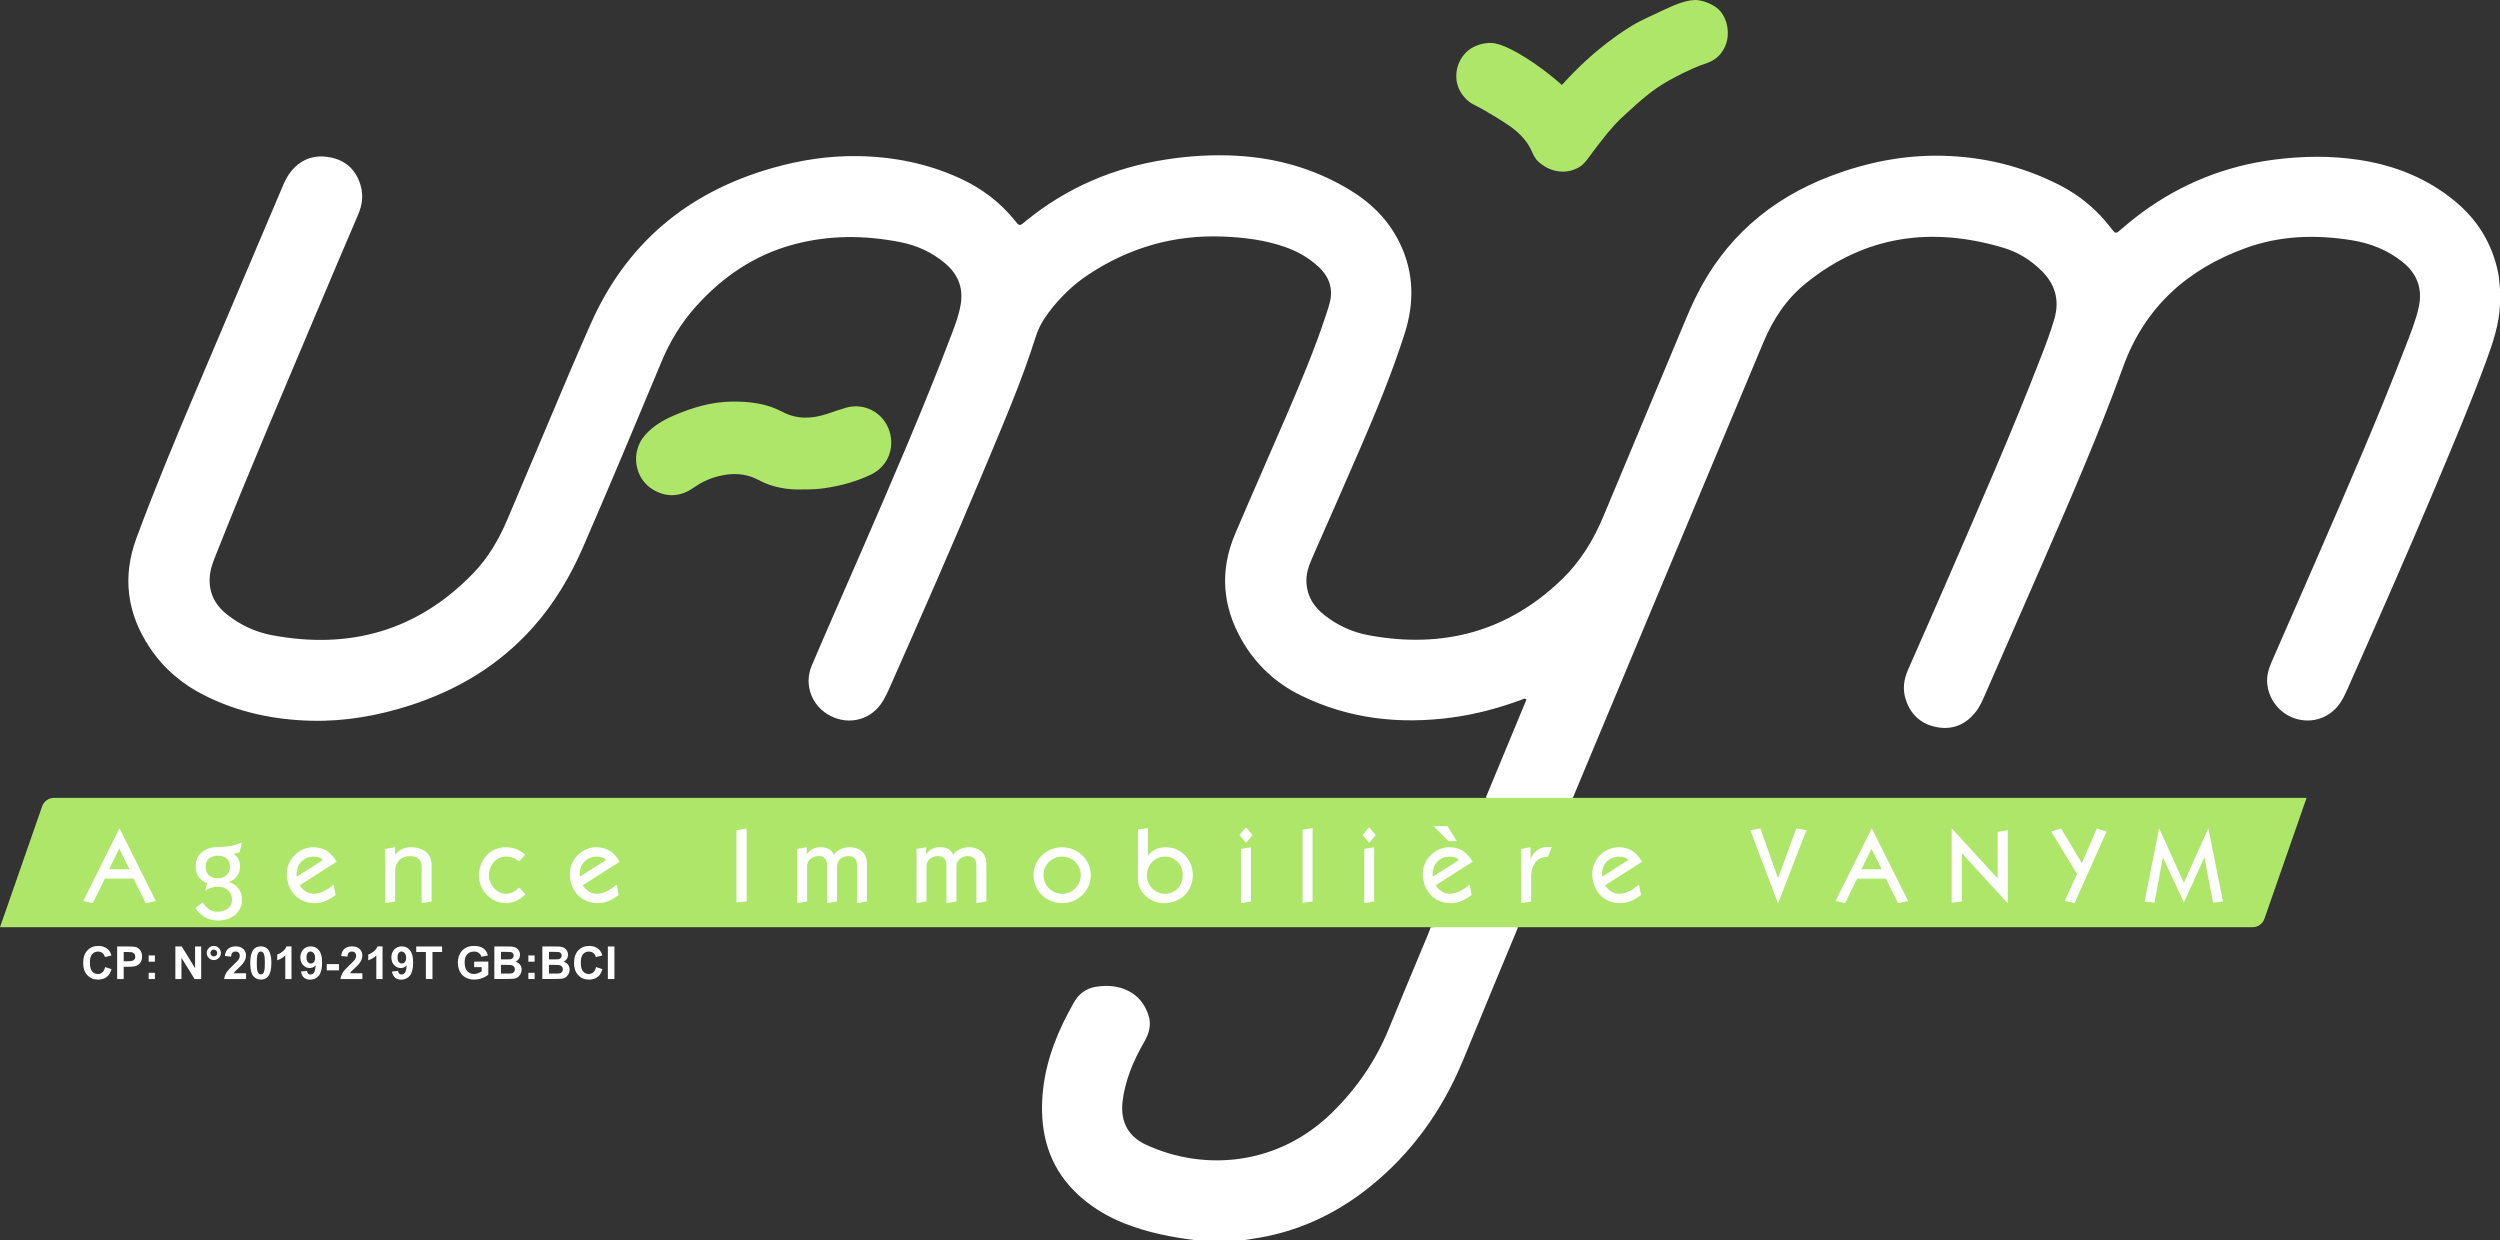 <svg xmlns="http://www.w3.org/2000/svg" id="uuid-6d3396ea-405f-4109-b409-baa26b6964ff" viewBox="0 0 1024.01 508.04"><rect x="0" y="0" width="1024.01" height="508.04" fill="#333333" stroke="none"/><defs><style>.uuid-c3ed706a-7b3d-4730-92cd-f9aef5066b3b{fill:#aee66a;}.uuid-c3ed706a-7b3d-4730-92cd-f9aef5066b3b,.uuid-72e4bd84-30be-4bae-9e20-4b4bfd021744{stroke-width:0px;}.uuid-72e4bd84-30be-4bae-9e20-4b4bfd021744{fill:#fff;}</style></defs><g id="uuid-e41177b2-8007-4017-afda-f43db1a4f54f"><g id="uuid-61b3657f-d6a2-4dee-9463-071fbc3a4d4b"><path class="uuid-72e4bd84-30be-4bae-9e20-4b4bfd021744" d="m1024.01,118.85c0,1.92,0,3.84,0,5.76-.3,8.16-2.91,15.78-5.67,23.32-6.28,17.16-13.43,33.98-20.5,50.83-11.73,27.97-24.01,55.7-36.28,83.43-.77,1.75-1.6,3.49-2.6,5.11-3.88,6.25-10.87,9.07-17.85,7.3-6.86-1.74-11.93-7.76-12.46-14.84-.23-3.04.6-5.87,1.81-8.62,5.99-13.67,11.99-27.33,17.93-41.02,12.64-29.14,25.39-58.23,36.79-87.88,2.06-5.35,4.25-10.67,5.51-16.29,1.71-7.59-.56-13.8-6.57-18.63-6.12-4.92-13.22-7.7-20.88-8.93-14.69-2.36-29.28-1.92-43.36,3.19-23.92,8.68-41.35,24.18-50.2,48.6-9.97,27.54-21.66,54.38-33.36,81.22-7.57,17.36-15.17,34.71-22.77,52.06-1.19,2.72-2.29,5.5-4.1,7.88-3.92,5.14-9.12,7.62-15.55,6.6-6.59-1.04-11.12-4.87-13.26-11.28-1.4-4.2-.88-8.3.88-12.3,5.04-11.47,10.11-22.94,15.1-34.43,13.59-31.33,27.35-62.59,39.66-94.46,1.9-4.91,3.75-9.83,5.21-14.89,2.2-7.64.33-14.17-5.27-19.69-4.37-4.31-9.47-7.54-15.33-9.31-29.46-8.88-56.77-5.26-81.16,14.41-8.01,6.46-13.49,14.79-17.43,24.22-16.87,40.33-33.76,80.65-50.64,120.98-9.12,21.8-18.22,43.6-27.33,65.4-.87,1.37-2.29,1.22-3.59,1.22-9.51.05-19.02.06-28.54,0-1.29,0-2.73.15-3.53-1.31,5.53-13.33,11.06-26.67,16.57-39.95-.79-.75-1.38-.16-1.95.05-9.28,3.42-18.78,5.98-28.58,7.3-21.46,2.87-42.23.58-61.85-9.04-10.32-5.06-18.45-12.6-24.19-22.62-8.05-14.07-9.09-28.64-2.75-43.56,6.92-16.29,14.13-32.45,21.12-48.71,5.77-13.45,11.47-26.93,16.06-40.85.51-1.54,1.01-3.09,1.45-4.66,1.67-5.94.05-10.96-4.39-15.11-4.05-3.79-8.79-6.45-14-8.25-8.12-2.82-16.56-3.85-25.1-4.2-20.07-.81-38.41,4.46-55.15,15.51-6.47,4.27-11.91,9.6-16.54,15.79-2.19,2.93-3.98,6.11-5.08,9.61-5.89,18.64-13.67,36.54-21.18,54.55-12.6,30.2-25.81,60.13-39.04,90.05-.7,1.57-1.47,3.12-2.34,4.6-4.53,7.64-13.51,10.25-21.44,6.29-7.69-3.84-11.18-12.73-7.78-20.72,6.49-15.22,13.19-30.36,19.79-45.53,12.93-29.74,25.84-59.49,37.37-89.81,1.6-4.2,3.2-8.4,3.89-12.88,1.04-6.78-1.35-12.23-6.48-16.54-5.31-4.46-11.44-7.29-18.23-8.63-14.67-2.89-29.32-2.96-43.82.95-16.01,4.31-29.12,13.25-40.11,25.54-5.94,6.64-10.46,14.1-13.89,22.31-10.62,25.42-21.21,50.85-32.21,76.12-5.19,11.93-11.74,23.01-20.42,32.76-13.8,15.5-30.91,25.78-50.53,32.09-13.12,4.22-26.57,6.59-40.38,6.26-15.2-.37-29.82-3.45-43.51-10.27-9.17-4.57-16.81-10.98-22.54-19.53-9.45-14.1-11.44-29.15-5.52-45.12,7.35-19.83,15.46-39.35,23.71-58.81,12.06-28.45,24.14-56.89,36.21-85.33.94-2.22,2.03-4.34,3.58-6.19,4.39-5.25,10.06-6.83,16.54-5.36,6.38,1.45,10.3,5.7,11.91,11.95.98,3.81.43,7.58-1.13,11.23-5.61,13.1-11.19,26.22-16.72,39.35-14,33.23-28.24,66.37-41.5,99.91-1.02,2.58-2.09,5.16-2.47,7.93-.94,6.88,1.52,12.4,6.88,16.67,5.42,4.31,11.6,7.22,18.34,8.5,31.83,6.03,59.59-1.7,82.41-25.17,6.27-6.45,10.74-14.15,14.24-22.43,8.56-20.27,17.12-40.54,25.72-60.79,2.62-6.16,5.33-12.29,8.01-18.42,14.54-33.32,39.64-54.44,74.39-64.43,11.57-3.33,23.36-5.17,35.41-4.97,14.51.24,28.52,3.02,41.77,9.1,8.84,4.05,16.43,9.78,22.55,17.37.3.37.59.76.9,1.12.59.69,1.26.82,2,.22.6-.48,1.19-.97,1.78-1.45,16.68-13.53,35.73-21.61,56.89-24.93,9.69-1.52,19.42-2.11,29.2-1.57,16.43.89,31.84,5.3,46.01,13.79,8.98,5.38,16.21,12.47,20.82,22,5.86,12.11,6,24.53,1.95,37.15-5.14,16.05-11.56,31.62-18.24,47.07-6.49,15.01-13.11,29.98-19.7,44.95-1.44,3.28-2.51,6.62-2.24,10.26.39,5.42,3.09,9.56,7.25,12.86,5.43,4.32,11.62,7.11,18.39,8.35,30.17,5.54,56.77-1.42,79.07-23,7.56-7.31,12.88-16.1,16.91-25.74,10.32-24.72,20.64-49.43,30.99-74.14,2.11-5.03,4.15-10.1,6.52-15,11.83-24.5,30.89-41.02,56.21-50.5,14.48-5.42,29.43-8.38,44.94-8.05,17.01.36,33.16,4.31,48.31,12.07,8.3,4.25,15.29,10.15,20.97,17.57,1.87,2.44,1.89,2.44,4.11.5,2.74-2.39,5.57-4.69,8.5-6.84,16.22-11.92,34.32-19.16,54.29-21.72,11.56-1.48,23.11-1.64,34.64.1,14.67,2.22,28.06,7.55,39.54,17.11,9.13,7.61,14.99,17.22,17.44,28.94.52,2.47.54,4.92.82,7.38Z"></path><path class="uuid-72e4bd84-30be-4bae-9e20-4b4bfd021744" d="m586.03,379.8c1.43-.05,2.86-.15,4.29-.15,9.45-.01,18.91-.01,28.36,0,1.05,0,2.09.09,3.14.14-3.09,7.41-6.19,14.82-9.26,22.24-4.45,10.78-8.85,21.58-13.33,32.36-8.56,20.63-21.18,38.28-38.75,52.22-14.08,11.17-29.94,18.34-47.81,20.86-1.04.15-2.07.35-3.11.53-1.14.01-2.28.02-3.43.03-1.53,0-3.07,0-4.6.01-1.17,0-2.35,0-3.52,0-1.53,0-3.07,0-4.6,0-1.14-.01-2.28-.02-3.42-.03-10.1-1.2-20.02-3.16-29.52-6.94-6.27-2.5-12.04-5.85-17.2-10.23-10.88-9.24-16.1-21.15-16.43-35.29-.31-13.01,3.12-25.17,8.72-36.78,1.29-2.67,2.75-5.25,4.15-7.87,2.03-3.8,5.15-6.11,9.43-6.75,4.45-.66,8.79-.36,12.89,1.66,4.19,2.06,6.83,5.48,8.32,9.8,1.35,3.91.41,7.55-1.58,11-2.24,3.9-4.29,7.9-5.86,12.13-1.5,4.05-2.62,8.2-3.11,12.5-.96,8.42,2.48,14.38,9.7,17.69,24.28,11.14,54.36,8.23,76.2-13.27,10.03-9.87,17.83-21.18,23.15-34.24,5.3-13.02,10.79-25.97,16.18-38.95.37-.88.67-1.78,1-2.68Z"></path></g><g id="uuid-e8e39fe7-f53d-4891-8076-ba71e347b998"><path class="uuid-c3ed706a-7b3d-4730-92cd-f9aef5066b3b" d="m329.26,200.46c-6.47.3-12.83-.78-18.55-3.84-5.39-2.88-10.7-2.96-16.37-1.58-3.78.93-7.17,2.56-10.34,4.78-5.18,3.63-10.71,4.04-16.22.92-8.02-4.54-9.66-15.68-3.52-22.58,3.19-3.58,7.19-5.99,11.52-7.87,7.6-3.3,15.5-5.66,23.81-5.79,7.19-.11,14.34.7,20.87,4.18,5.89,3.14,11.94,2.91,18.07.93,2.64-.85,5.24-1.81,7.9-2.58,7.74-2.24,15.6,2.05,17.94,9.74,2.16,7.11-.89,14.39-7.58,17.6-6.07,2.92-12.51,4.64-19.18,5.61-2.76.4-5.52.51-8.36.48Z"></path><path class="uuid-c3ed706a-7b3d-4730-92cd-f9aef5066b3b" d="m600.08,21.9c-3.17,3.41-4.35,8.43-3.1,12.82,1.15,4.01,4.02,6.38,4.87,7.03,1.07.82,1.55.91,4.36,2.42,0,0,2.62,1.41,6.62,3.87,4.54,2.8,8.15,5.03,11.29,8.71,4.32,5.06,2.95,7.25,7.13,10.41,1.05.79,4.36,3.21,9.01,3.15,3.51-.05,5.98-1.49,6.45-1.77,2-1.2,2.99-2.61,4.52-4.68,2.03-2.76,6.36-8.6,10.16-12.75,1.61-1.76,2.8-2.84,5.16-5,5.25-4.8,10.15-9.28,16.94-13.07,8.48-4.73,13.55-6.45,13.55-6.45,2.25-.76,5.07-1.57,7.42-4.2.39-.44,2.22-2.54,2.96-5.89,1.06-4.84-.59-10.33-4.01-13.12-1.04-.85-2.76-1.86-4.74-2.55,0,0-1.36-.47-2.76-.7-4.29-.7-10.02,1.87-15.01,4.2-5.82,2.72-8.74,4.08-10.65,5.16-1.64.93-6.09,3.51-12.05,8.11-4.84,3.73-11.38,9.33-18.45,17.22-5.46-4.88-10.4-8.35-13.99-10.66-10.37-6.66-14.29-6.68-16.04-6.56-1.41.1-6.12.5-9.66,4.32Z"></path><path class="uuid-c3ed706a-7b3d-4730-92cd-f9aef5066b3b" d="m937.53,326.81H22.12c-2.19,0-4.14,1.39-4.86,3.46l-14.9,42.75-2.36,6.76h922.66c2.19,0,4.14-1.38,4.86-3.45l3.62-10.38,11.31-32.45,2.33-6.69h-7.25Z"></path></g><g id="uuid-e821cc84-7fe5-4f50-bdf7-8f1f14c12419"><path class="uuid-72e4bd84-30be-4bae-9e20-4b4bfd021744" d="m43.07,396.12l2.61.83c-.4,1.46-1.07,2.54-2,3.24-.93.71-2.11,1.06-3.54,1.06-1.77,0-3.23-.61-4.37-1.82s-1.71-2.86-1.71-4.96c0-2.22.57-3.94,1.72-5.17,1.15-1.23,2.65-1.84,4.52-1.84,1.63,0,2.96.48,3.98,1.45.61.57,1.06,1.39,1.36,2.46l-2.67.64c-.16-.69-.49-1.24-.99-1.64-.5-.4-1.11-.6-1.82-.6-.99,0-1.79.35-2.41,1.06s-.92,1.86-.92,3.45c0,1.69.3,2.89.91,3.6s1.4,1.07,2.37,1.07c.72,0,1.33-.23,1.85-.68.52-.45.89-1.17,1.11-2.15Z"></path><path class="uuid-72e4bd84-30be-4bae-9e20-4b4bfd021744" d="m47.99,401.02v-13.34h4.32c1.64,0,2.71.07,3.2.2.76.2,1.4.64,1.92,1.31.52.67.77,1.54.77,2.6,0,.82-.15,1.51-.45,2.07-.3.56-.67,1-1.13,1.31s-.92.53-1.4.63c-.64.13-1.57.19-2.79.19h-1.76v5.03h-2.69Zm2.69-11.08v3.79h1.47c1.06,0,1.77-.07,2.13-.21.36-.14.64-.36.84-.65.2-.3.3-.64.3-1.04,0-.49-.14-.89-.43-1.2s-.65-.51-1.08-.59c-.32-.06-.97-.09-1.94-.09h-1.3Z"></path><path class="uuid-72e4bd84-30be-4bae-9e20-4b4bfd021744" d="m60.89,393.91v-2.56h2.56v2.56h-2.56Zm0,7.11v-2.56h2.56v2.56h-2.56Z"></path><path class="uuid-72e4bd84-30be-4bae-9e20-4b4bfd021744" d="m71.83,401.02v-13.34h2.62l5.46,8.91v-8.91h2.5v13.34h-2.7l-5.38-8.7v8.7h-2.5Z"></path><path class="uuid-72e4bd84-30be-4bae-9e20-4b4bfd021744" d="m84.68,390.36c0-.81.28-1.49.85-2.06.57-.56,1.25-.85,2.05-.85s1.48.28,2.05.85c.57.57.85,1.25.85,2.05s-.28,1.48-.85,2.05c-.57.57-1.25.85-2.05.85s-1.48-.28-2.05-.85c-.57-.57-.85-1.25-.85-2.05Zm1.51,0c0,.38.14.71.41.98.27.27.6.41.98.41s.71-.14.98-.41c.27-.27.41-.6.41-.98s-.14-.71-.41-.98c-.27-.27-.6-.41-.98-.41s-.71.14-.98.41c-.27.27-.41.6-.41.98Z"></path><path class="uuid-72e4bd84-30be-4bae-9e20-4b4bfd021744" d="m100.78,398.65v2.37h-8.96c.1-.9.39-1.75.87-2.55.48-.8,1.44-1.87,2.87-3.2,1.15-1.07,1.86-1.8,2.12-2.18.35-.53.53-1.05.53-1.57,0-.57-.15-1.01-.46-1.31-.31-.31-.73-.46-1.27-.46s-.96.16-1.27.48c-.32.32-.5.86-.55,1.6l-2.55-.25c.15-1.41.63-2.42,1.43-3.03.8-.61,1.8-.92,3-.92,1.32,0,2.35.35,3.1,1.06s1.13,1.59,1.13,2.65c0,.6-.11,1.17-.32,1.71s-.56,1.11-1.02,1.71c-.31.39-.87.96-1.67,1.7-.81.74-1.32,1.23-1.53,1.47s-.39.48-.52.71h5.08Z"></path><path class="uuid-72e4bd84-30be-4bae-9e20-4b4bfd021744" d="m106.83,387.63c1.29,0,2.3.46,3.03,1.38.87,1.09,1.3,2.9,1.3,5.43s-.44,4.34-1.31,5.44c-.72.91-1.73,1.36-3.02,1.36s-2.34-.5-3.14-1.5c-.79-1-1.19-2.78-1.19-5.33s.44-4.32,1.31-5.42c.72-.91,1.73-1.36,3.02-1.36Zm0,2.12c-.31,0-.59.1-.83.29-.24.2-.43.55-.56,1.06-.18.66-.26,1.77-.26,3.34s.08,2.64.24,3.22c.16.59.36.98.6,1.17.24.19.51.29.82.29s.59-.1.83-.29c.24-.2.43-.55.56-1.06.18-.65.26-1.76.26-3.33s-.08-2.64-.24-3.23c-.16-.58-.36-.98-.6-1.17-.24-.2-.51-.29-.82-.29Z"></path><path class="uuid-72e4bd84-30be-4bae-9e20-4b4bfd021744" d="m119.41,401.02h-2.56v-9.63c-.93.87-2.04,1.52-3.3,1.94v-2.32c.67-.22,1.39-.63,2.17-1.24.78-.61,1.32-1.32,1.61-2.13h2.07v13.39Z"></path><path class="uuid-72e4bd84-30be-4bae-9e20-4b4bfd021744" d="m123.28,397.94l2.47-.27c.06.5.22.88.47,1.12.25.24.59.36,1.01.36.53,0,.98-.24,1.35-.73.37-.49.61-1.49.71-3.02-.64.75-1.45,1.12-2.41,1.12-1.05,0-1.95-.41-2.72-1.21s-1.14-1.86-1.14-3.16.4-2.44,1.21-3.27c.8-.83,1.83-1.24,3.07-1.24,1.35,0,2.46.52,3.33,1.57s1.3,2.77,1.3,5.16-.45,4.2-1.36,5.28c-.9,1.08-2.08,1.62-3.53,1.62-1.04,0-1.89-.28-2.53-.83-.64-.55-1.06-1.38-1.24-2.49Zm5.79-5.59c0-.83-.19-1.46-.57-1.92-.38-.45-.82-.68-1.31-.68s-.87.19-1.18.56-.47.98-.47,1.83.17,1.49.51,1.9c.34.4.76.61,1.27.61s.91-.19,1.24-.58c.34-.39.5-.96.5-1.71Z"></path><path class="uuid-72e4bd84-30be-4bae-9e20-4b4bfd021744" d="m133.84,397.46v-2.56h5.02v2.56h-5.02Z"></path><path class="uuid-72e4bd84-30be-4bae-9e20-4b4bfd021744" d="m148.43,398.65v2.37h-8.96c.1-.9.39-1.75.87-2.55.48-.8,1.44-1.87,2.87-3.2,1.15-1.07,1.86-1.8,2.12-2.18.35-.53.53-1.05.53-1.57,0-.57-.15-1.01-.46-1.31-.31-.31-.73-.46-1.27-.46s-.96.16-1.27.48c-.32.32-.5.86-.55,1.6l-2.55-.25c.15-1.41.63-2.42,1.43-3.03.8-.61,1.8-.92,3-.92,1.32,0,2.35.35,3.1,1.06s1.13,1.59,1.13,2.65c0,.6-.11,1.17-.32,1.71s-.56,1.11-1.02,1.71c-.31.39-.87.96-1.67,1.7-.81.74-1.32,1.23-1.53,1.47s-.39.48-.52.71h5.08Z"></path><path class="uuid-72e4bd84-30be-4bae-9e20-4b4bfd021744" d="m156.7,401.02h-2.56v-9.63c-.93.87-2.04,1.52-3.3,1.94v-2.32c.67-.22,1.39-.63,2.17-1.24.78-.61,1.32-1.32,1.61-2.13h2.07v13.39Z"></path><path class="uuid-72e4bd84-30be-4bae-9e20-4b4bfd021744" d="m160.57,397.94l2.47-.27c.06.5.22.88.47,1.12.25.24.59.36,1.01.36.53,0,.98-.24,1.35-.73.37-.49.61-1.49.71-3.02-.64.75-1.45,1.12-2.41,1.12-1.05,0-1.95-.41-2.72-1.21s-1.14-1.86-1.14-3.16.4-2.44,1.21-3.27c.8-.83,1.83-1.24,3.07-1.24,1.35,0,2.46.52,3.33,1.57s1.3,2.77,1.3,5.16-.45,4.2-1.36,5.28c-.9,1.08-2.08,1.62-3.53,1.62-1.04,0-1.89-.28-2.53-.83-.64-.55-1.06-1.38-1.24-2.49Zm5.79-5.59c0-.83-.19-1.46-.57-1.92-.38-.45-.82-.68-1.31-.68s-.87.19-1.18.56-.47.98-.47,1.83.17,1.49.51,1.9c.34.4.76.61,1.27.61s.91-.19,1.24-.58c.34-.39.5-.96.5-1.71Z"></path><path class="uuid-72e4bd84-30be-4bae-9e20-4b4bfd021744" d="m174.45,401.02v-11.08h-3.96v-2.26h10.6v2.26h-3.95v11.08h-2.69Z"></path><path class="uuid-72e4bd84-30be-4bae-9e20-4b4bfd021744" d="m194.21,396.12v-2.25h5.8v5.31c-.56.55-1.38,1.03-2.45,1.44-1.07.42-2.15.62-3.25.62-1.4,0-2.61-.29-3.65-.88s-1.82-1.42-2.34-2.51-.78-2.27-.78-3.55c0-1.39.29-2.62.87-3.7.58-1.08,1.43-1.91,2.56-2.48.85-.44,1.92-.66,3.19-.66,1.66,0,2.95.35,3.88,1.04s1.53,1.65,1.8,2.88l-2.67.5c-.19-.66-.54-1.17-1.06-1.55s-1.17-.57-1.94-.57c-1.18,0-2.11.37-2.81,1.12-.69.75-1.04,1.85-1.04,3.32,0,1.58.35,2.77,1.06,3.56.7.79,1.62,1.19,2.77,1.19.56,0,1.13-.11,1.7-.33.57-.22,1.05-.49,1.46-.8v-1.69h-3.08Z"></path><path class="uuid-72e4bd84-30be-4bae-9e20-4b4bfd021744" d="m202.5,387.68h5.33c1.06,0,1.84.04,2.36.13s.98.27,1.39.55c.41.28.75.65,1.02,1.11.27.46.41.98.41,1.56,0,.62-.17,1.2-.5,1.72-.34.52-.79.91-1.37,1.17.81.24,1.44.64,1.87,1.21s.65,1.24.65,2.01c0,.61-.14,1.2-.42,1.77s-.67,1.03-1.16,1.37c-.49.34-1.09.55-1.81.63-.45.05-1.53.08-3.25.09h-4.54v-13.34Zm2.69,2.22v3.08h1.76c1.05,0,1.7-.01,1.96-.04.46-.05.82-.21,1.09-.48.26-.26.4-.61.4-1.04s-.11-.75-.34-1.01c-.23-.26-.57-.41-1.01-.47-.27-.03-1.03-.05-2.3-.05h-1.55Zm0,5.3v3.57h2.49c.97,0,1.59-.03,1.85-.08.4-.07.73-.25.98-.53.25-.28.38-.66.38-1.13,0-.4-.1-.74-.29-1.02-.19-.28-.47-.48-.84-.61-.37-.13-1.16-.19-2.39-.19h-2.17Z"></path><path class="uuid-72e4bd84-30be-4bae-9e20-4b4bfd021744" d="m216.42,393.91v-2.56h2.56v2.56h-2.56Zm0,7.11v-2.56h2.56v2.56h-2.56Z"></path><path class="uuid-72e4bd84-30be-4bae-9e20-4b4bfd021744" d="m222.16,387.68h5.33c1.06,0,1.84.04,2.36.13s.98.27,1.39.55c.41.28.75.65,1.02,1.11.27.46.41.98.41,1.56,0,.62-.17,1.2-.5,1.72-.34.52-.79.91-1.37,1.17.81.24,1.44.64,1.87,1.21s.65,1.24.65,2.01c0,.61-.14,1.2-.42,1.77s-.67,1.03-1.16,1.37c-.49.34-1.09.55-1.81.63-.45.05-1.53.08-3.25.09h-4.54v-13.34Zm2.69,2.22v3.08h1.76c1.05,0,1.7-.01,1.96-.04.46-.05.82-.21,1.09-.48.26-.26.4-.61.4-1.04s-.11-.75-.34-1.01c-.23-.26-.57-.41-1.01-.47-.27-.03-1.03-.05-2.3-.05h-1.55Zm0,5.3v3.57h2.49c.97,0,1.59-.03,1.85-.08.4-.07.73-.25.98-.53.25-.28.38-.66.38-1.13,0-.4-.1-.74-.29-1.02-.19-.28-.47-.48-.84-.61-.37-.13-1.16-.19-2.39-.19h-2.17Z"></path><path class="uuid-72e4bd84-30be-4bae-9e20-4b4bfd021744" d="m244.14,396.12l2.61.83c-.4,1.46-1.07,2.54-2,3.24-.93.71-2.11,1.06-3.54,1.06-1.77,0-3.23-.61-4.37-1.82s-1.71-2.86-1.71-4.96c0-2.22.57-3.94,1.72-5.17,1.15-1.23,2.65-1.84,4.52-1.84,1.63,0,2.96.48,3.98,1.45.61.57,1.06,1.39,1.36,2.46l-2.67.64c-.16-.69-.49-1.24-.99-1.64-.5-.4-1.11-.6-1.82-.6-.99,0-1.79.35-2.41,1.06s-.92,1.86-.92,3.45c0,1.69.3,2.89.91,3.6s1.4,1.07,2.37,1.07c.72,0,1.33-.23,1.85-.68.52-.45.89-1.17,1.11-2.15Z"></path><path class="uuid-72e4bd84-30be-4bae-9e20-4b4bfd021744" d="m248.98,401.02v-13.34h2.69v13.34h-2.69Z"></path><path class="uuid-72e4bd84-30be-4bae-9e20-4b4bfd021744" d="m34.1,369.07l14.81-29.71h.08l14.85,29.71-4.17.85-4.98-10.04h-11.75l-4.94,10.04-3.92-.85Zm18.9-13.02l-4.17-8.38-4.13,8.38h8.3Z"></path><path class="uuid-72e4bd84-30be-4bae-9e20-4b4bfd021744" d="m83.03,369.59c1.53,2.43,3.28,3.87,6.26,3.87s5.75-1.79,5.75-4.81c0-3.79-2.85-5.45-5.75-5.45-2.13,0-3.7.64-5.23,1.57l.77-3.02c-3.32-1.11-4.68-3.79-4.68-7.11,0-5.06,4.38-7.45,7.96-7.62,3.23-.17,4.72-.21,6.17-.47,1.45-.26,2.89-.77,4.81-1.45l-.94,4-2.55.64c1.83,1.15,2.72,2.85,2.72,5.19,0,2.94-1.66,5.28-4.47,6.26v.08c3.28,1.15,5.28,3.7,5.28,7.23,0,5.66-4.85,8.55-9.83,8.55-4.21,0-6.98-1.87-9.28-5.11l3.02-2.38Zm11.19-14.64c0-2.89-2.17-4.47-4.94-4.47s-5.06,1.49-5.06,4.47,1.83,4.81,5.06,4.81c2.68,0,4.94-1.87,4.94-4.81Z"></path><path class="uuid-72e4bd84-30be-4bae-9e20-4b4bfd021744" d="m122.74,362.61c1.36,2.17,3.36,3.49,5.92,3.49,2.94,0,5.79-2,8-3.75l.81,4.3c-2.68,1.87-5.19,3.28-8.55,3.28-6.94,0-11.45-5.19-11.45-12.04,0-5.87,5.02-10.85,10.77-10.85,4.6,0,7.32,2.09,9.66,5.92l-15.15,9.66Zm9.53-10.34c-.94-1.06-2.3-1.4-3.75-1.4-4.64,0-7.49,3.75-6.98,8.21l10.72-6.81Z"></path><path class="uuid-72e4bd84-30be-4bae-9e20-4b4bfd021744" d="m157.76,369.92v-22.21l4.09-.68v3.19h.09c1.23-2.21,3.83-3.19,6.38-3.19,4.38,0,8.47,2.09,8.47,7.49v14.72l-4.09.68v-15.06c0-3.19-2.26-4.21-4.77-4.21-3.23,0-6.09,1.96-6.09,6.6v12l-4.09.68Z"></path><path class="uuid-72e4bd84-30be-4bae-9e20-4b4bfd021744" d="m212.65,352.86c-1.83-1.36-3.02-2-5.45-2-4.13,0-6.94,3.7-6.94,7.66s3.28,7.58,7.02,7.58c2.3,0,3.83-1.11,5.32-2.55l2.64,2.68c-2.17,2.26-4.89,3.7-8.09,3.7-5.7,0-10.98-4.94-10.98-11.28s4.51-11.62,10.98-11.62c2.98,0,5.7,1.06,7.96,3.02l-2.47,2.81Z"></path><path class="uuid-72e4bd84-30be-4bae-9e20-4b4bfd021744" d="m238.69,362.61c1.36,2.17,3.36,3.49,5.92,3.49,2.94,0,5.79-2,8-3.75l.81,4.3c-2.68,1.87-5.19,3.28-8.55,3.28-6.94,0-11.45-5.19-11.45-12.04,0-5.87,5.02-10.85,10.77-10.85,4.6,0,7.32,2.09,9.66,5.92l-15.15,9.66Zm9.53-10.34c-.94-1.06-2.3-1.4-3.75-1.4-4.64,0-7.49,3.75-6.98,8.21l10.72-6.81Z"></path><path class="uuid-72e4bd84-30be-4bae-9e20-4b4bfd021744" d="m301.67,369.59v-29.54l4.17-.68v29.88l-4.17.34Z"></path><path class="uuid-72e4bd84-30be-4bae-9e20-4b4bfd021744" d="m326.52,369.92v-22.21l3.92-.68v2.94h.08c.81-1.62,2.85-2.94,5.45-2.94s4.55.68,5.62,3.15c.85-1.7,3.45-3.15,6.38-3.15,3.87,0,7.15,2.09,7.15,6.81v15.41l-4.09.68v-15.32c0-2.38-.98-3.96-3.49-3.96-1.83,0-4.68,1.06-4.68,4.38v14.21l-4.09.68v-15.32c0-2.38-.98-3.96-3.49-3.96-1.83,0-4.68,1.06-4.68,4.38v14.21l-4.09.68Z"></path><path class="uuid-72e4bd84-30be-4bae-9e20-4b4bfd021744" d="m375.42,369.92v-22.21l3.92-.68v2.94h.08c.81-1.62,2.85-2.94,5.45-2.94s4.55.68,5.62,3.15c.85-1.7,3.45-3.15,6.38-3.15,3.87,0,7.15,2.09,7.15,6.81v15.41l-4.09.68v-15.32c0-2.38-.98-3.96-3.49-3.96-1.83,0-4.68,1.06-4.68,4.38v14.21l-4.09.68v-15.32c0-2.38-.98-3.96-3.49-3.96-1.83,0-4.68,1.06-4.68,4.38v14.21l-4.09.68Z"></path><path class="uuid-72e4bd84-30be-4bae-9e20-4b4bfd021744" d="m446.78,358.48c0,6.47-5.36,11.45-11.75,11.45s-11.7-4.98-11.7-11.45,5.32-11.45,11.7-11.45,11.75,4.98,11.75,11.45Zm-11.75-7.62c-4.26,0-7.62,3.45-7.62,7.62s3.36,7.62,7.62,7.62,7.66-3.45,7.66-7.62-3.36-7.62-7.66-7.62Z"></path><path class="uuid-72e4bd84-30be-4bae-9e20-4b4bfd021744" d="m466.1,339.84l4.09-.68v11.24c2.04-2.43,4.3-3.36,7.45-3.36,5.96,0,10.94,4.98,10.94,11.32,0,6.85-5.11,11.58-11.79,11.58-5.49,0-10.77-4.21-10.68-10.04v-20.04Zm11.15,26.26c4.17,0,7.23-3.49,7.23-7.62s-3.11-7.62-7.23-7.62-7.49,3.4-7.49,7.62,3.28,7.62,7.49,7.62Z"></path><path class="uuid-72e4bd84-30be-4bae-9e20-4b4bfd021744" d="m510.31,338.82l2.72,3.23-2.64,3.19-2.72-3.19,2.64-3.23Zm-2,31.11v-22.21l4.08-.68v22.21l-4.08.68Z"></path><path class="uuid-72e4bd84-30be-4bae-9e20-4b4bfd021744" d="m533.55,369.76v-29.92l4.09-.68v30.09l-4.09.51Z"></path><path class="uuid-72e4bd84-30be-4bae-9e20-4b4bfd021744" d="m560.78,338.82l2.72,3.23-2.64,3.19-2.72-3.19,2.64-3.23Zm-2,31.11v-22.21l4.09-.68v22.21l-4.09.68Z"></path><path class="uuid-72e4bd84-30be-4bae-9e20-4b4bfd021744" d="m588.06,362.61c1.36,2.17,3.36,3.49,5.92,3.49,2.94,0,5.79-2,8-3.75l.81,4.3c-2.68,1.87-5.19,3.28-8.55,3.28-6.94,0-11.45-5.19-11.45-12.04,0-5.87,5.02-10.85,10.77-10.85,4.6,0,7.32,2.09,9.66,5.92l-15.15,9.66Zm9.53-10.34c-.94-1.06-2.3-1.4-3.75-1.4-4.64,0-7.49,3.75-6.98,8.21l10.72-6.81Zm-4.68-13.87l3.83,6.13h-3.49l-6.04-6.13h5.7Z"></path><path class="uuid-72e4bd84-30be-4bae-9e20-4b4bfd021744" d="m623.08,369.92v-22.21l3.83-.68v4.64h.08c1.23-2.72,3.32-4.72,6.64-4.72h2.04l-1.7,4.09c-3.66-.21-6.81,2.47-6.81,8.04v10.17l-4.09.68Z"></path><path class="uuid-72e4bd84-30be-4bae-9e20-4b4bfd021744" d="m657.46,362.61c1.36,2.17,3.36,3.49,5.92,3.49,2.94,0,5.79-2,8-3.75l.81,4.3c-2.68,1.87-5.19,3.28-8.55,3.28-6.94,0-11.45-5.19-11.45-12.04,0-5.87,5.02-10.85,10.77-10.85,4.6,0,7.32,2.09,9.66,5.92l-15.15,9.66Zm9.53-10.34c-.94-1.06-2.3-1.4-3.75-1.4-4.64,0-7.49,3.75-6.98,8.21l10.72-6.81Z"></path><path class="uuid-72e4bd84-30be-4bae-9e20-4b4bfd021744" d="m739.93,340.05l-11.62,29.88h-.08l-11.28-29.88,4.13-.68,7.15,20.26h.08l7.45-20.26,4.17.68Z"></path><path class="uuid-72e4bd84-30be-4bae-9e20-4b4bfd021744" d="m751.85,369.07l14.81-29.71h.08l14.85,29.71-4.17.85-4.98-10.04h-11.75l-4.94,10.04-3.92-.85Zm18.89-13.02l-4.17-8.38-4.13,8.38h8.3Z"></path><path class="uuid-72e4bd84-30be-4bae-9e20-4b4bfd021744" d="m799.42,369.76v-30.39h.08l18.73,20.43v-19.07l4.17-.68v29.88h-.08l-18.72-20.43v19.75l-4.17.51Z"></path><path class="uuid-72e4bd84-30be-4bae-9e20-4b4bfd021744" d="m862.87,340.6l-13.11,29.32-4.09-.89,5.11-11.02-10.6-17.45,4.08-1.19,8.47,14.21,6.13-14.21,4,1.23Z"></path><path class="uuid-72e4bd84-30be-4bae-9e20-4b4bfd021744" d="m878.44,369.24l5.92-29.88h.08l10.09,22.26,9.96-22.26h.08l5.96,29.88-4.04.51-3.53-18.47h-.08l-8.3,18.3h-.08l-8.51-18.3h-.08l-3.45,18.47-4-.51Z"></path></g></g></svg>